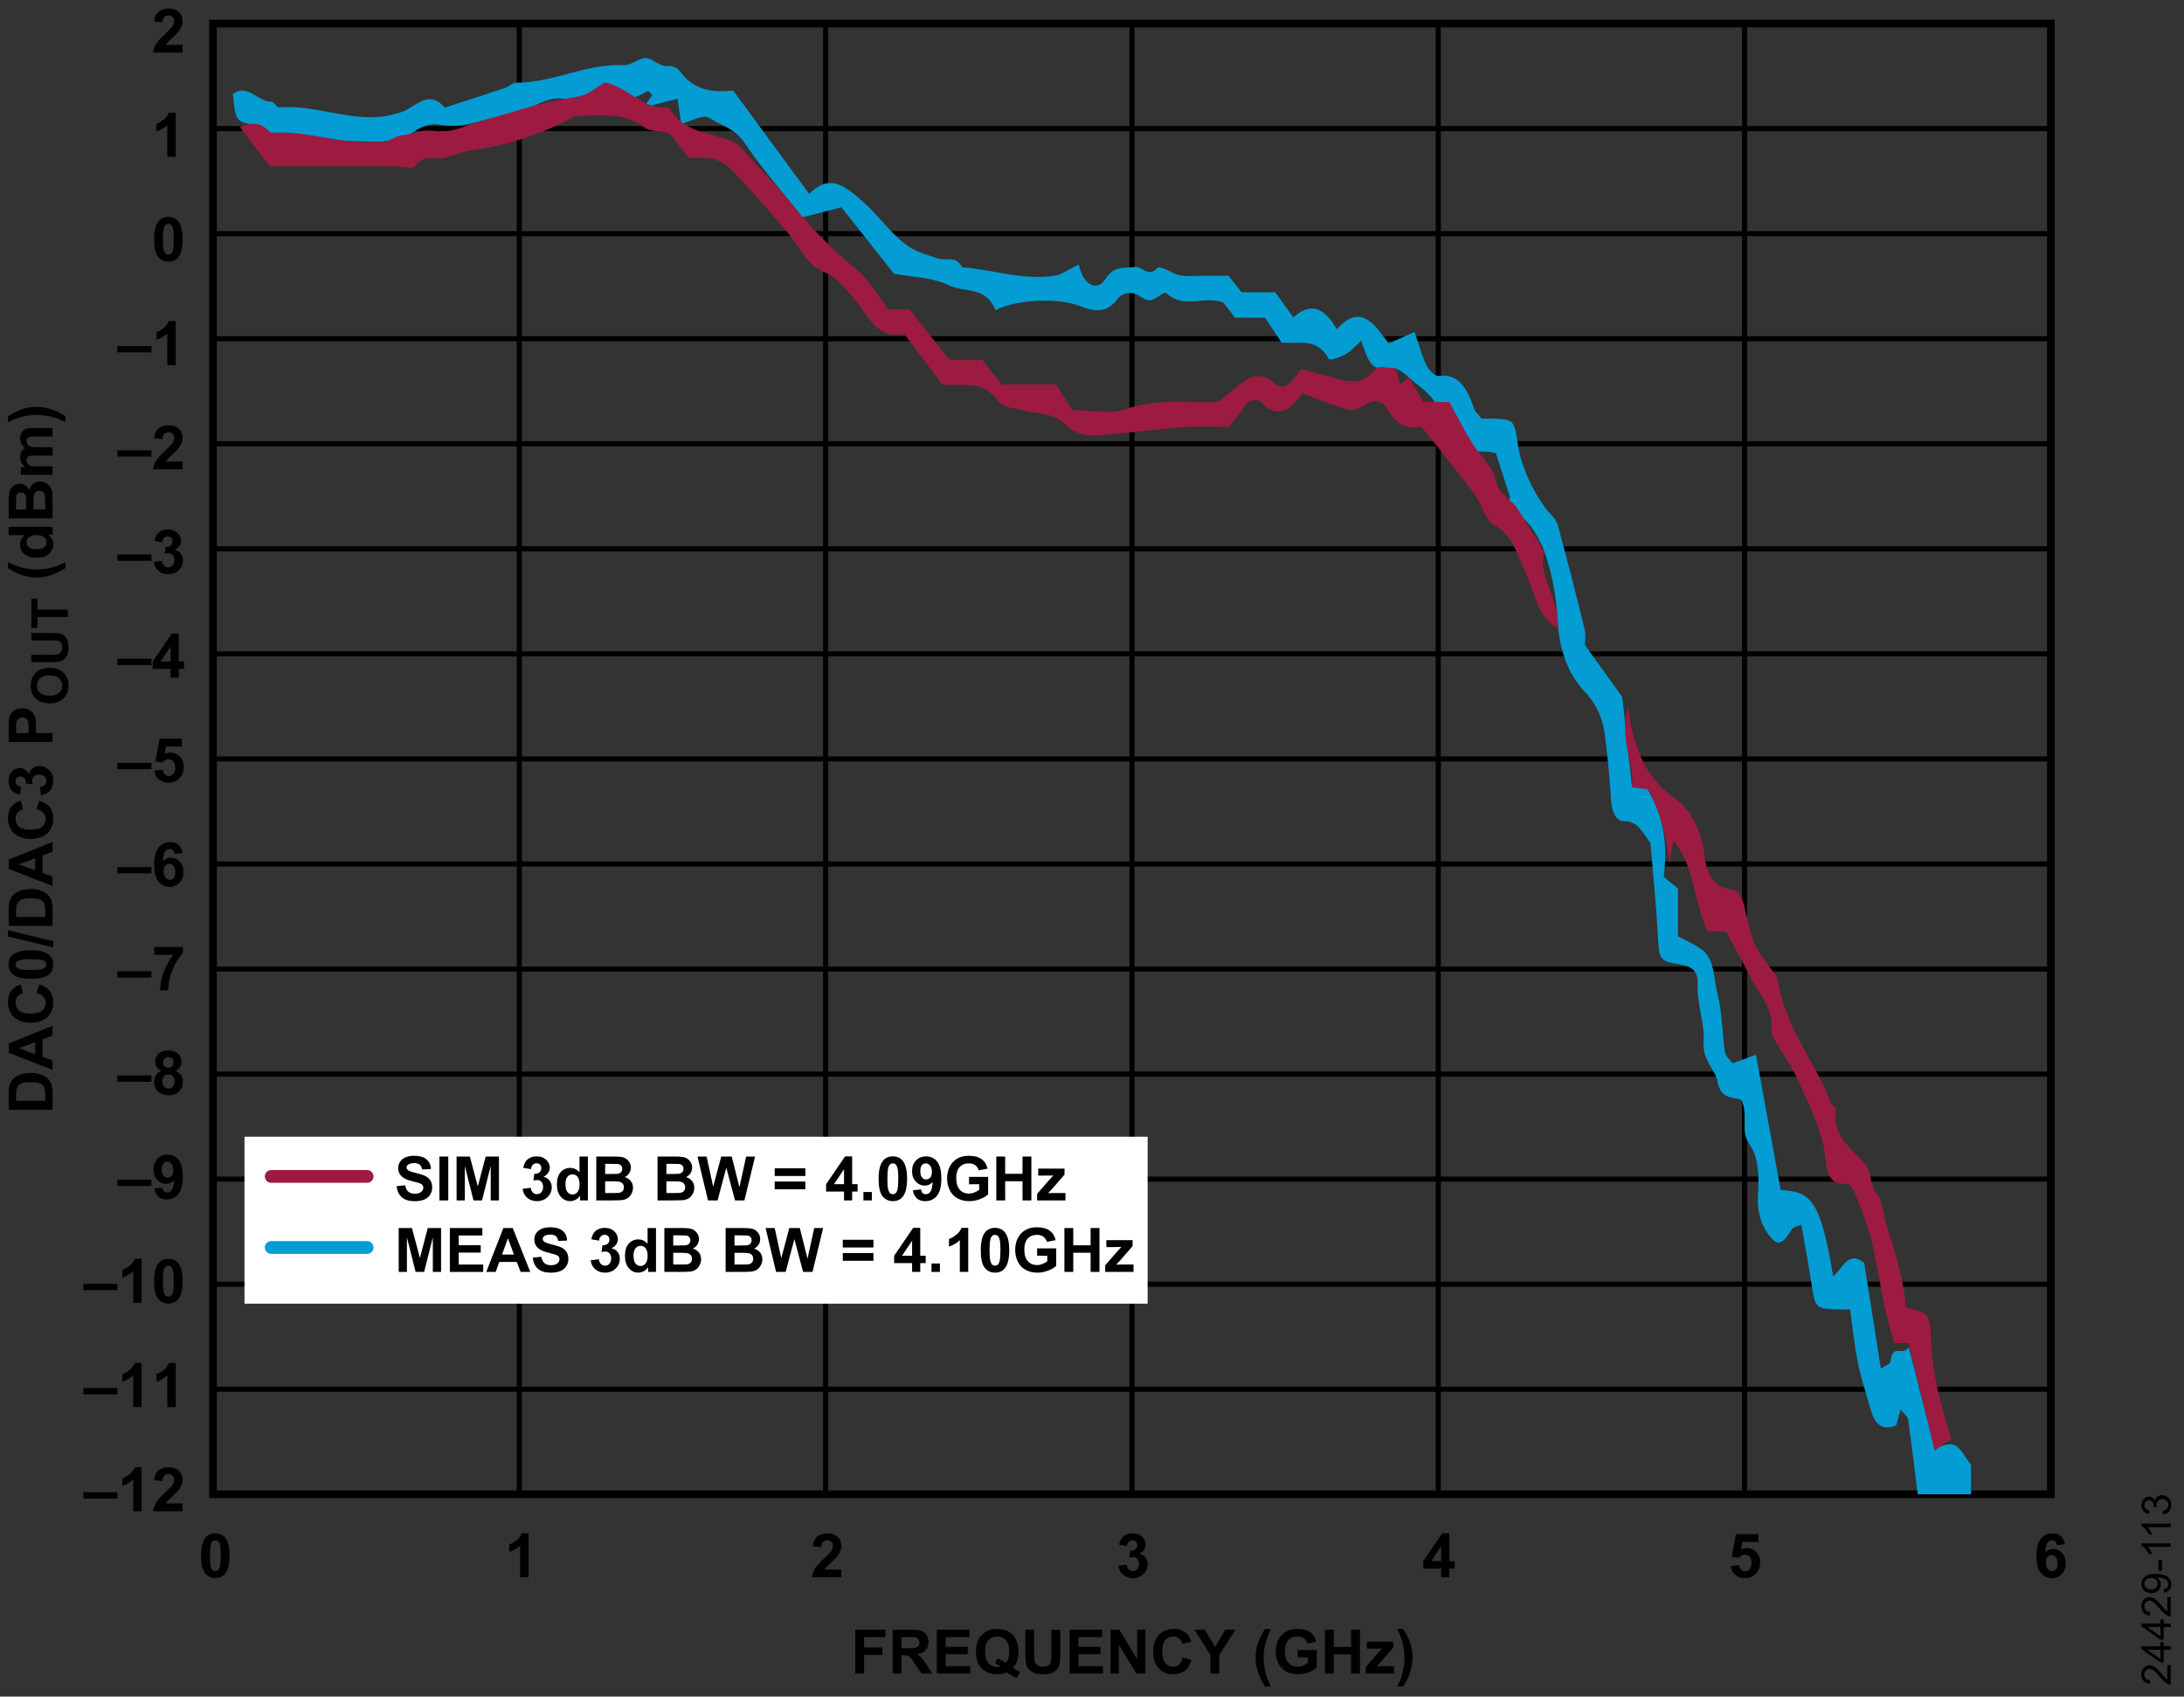 <?xml version="1.0" encoding="utf-8"?>
<!-- Generator: Adobe Illustrator 25.4.6, SVG Export Plug-In . SVG Version: 6.00 Build 0)  -->
<svg version="1.1" id="Layer_1" xmlns="http://www.w3.org/2000/svg" xmlns:xlink="http://www.w3.org/1999/xlink" x="0px" y="0px"
	 viewBox="0 0 213.895 166.116" enable-background="new 0 0 213.895 166.116" xml:space="preserve">
<rect x="0" y="0" width="213.895" height="166.116" fill="#333333" stroke="none"/>
<g>
	<path d="M17.88,4.383v0.765h-2.886c0.031-0.289,0.125-0.563,0.281-0.822s0.465-0.602,0.926-1.03
		c0.371-0.346,0.599-0.58,0.683-0.703c0.113-0.17,0.17-0.338,0.17-0.504
		c0-0.184-0.049-0.325-0.148-0.423s-0.235-0.148-0.409-0.148c-0.172,0-0.309,0.052-0.41,0.155
		s-0.16,0.275-0.176,0.516l-0.82-0.082c0.049-0.453,0.202-0.778,0.46-0.976
		s0.58-0.296,0.967-0.296c0.424,0,0.757,0.114,0.999,0.343s0.363,0.513,0.363,0.853
		c0,0.193-0.035,0.377-0.104,0.552s-0.179,0.358-0.33,0.549c-0.1,0.127-0.279,0.31-0.539,0.548
		s-0.424,0.396-0.494,0.475s-0.125,0.154-0.168,0.229H17.88z"/>
</g>
<g>
	<path d="M16.491,21.238c0.416,0,0.741,0.148,0.976,0.445c0.279,0.352,0.419,0.935,0.419,1.749
		c0,0.812-0.141,1.396-0.422,1.752c-0.232,0.293-0.557,0.439-0.973,0.439
		c-0.418,0-0.755-0.161-1.011-0.482s-0.384-0.894-0.384-1.718c0-0.809,0.141-1.391,0.422-1.746
		C15.751,21.384,16.075,21.238,16.491,21.238z M16.491,21.92c-0.1,0-0.188,0.032-0.267,0.095
		s-0.139,0.177-0.182,0.341c-0.057,0.213-0.085,0.571-0.085,1.075s0.025,0.85,0.076,1.039
		s0.115,0.314,0.192,0.376s0.166,0.094,0.265,0.094s0.188-0.032,0.267-0.095
		s0.139-0.177,0.182-0.341c0.057-0.211,0.085-0.568,0.085-1.072s-0.025-0.85-0.076-1.039
		s-0.115-0.314-0.192-0.378S16.591,21.92,16.491,21.92z"/>
</g>
<g>
	<path d="M8.159,146.719v-0.615h3.337v0.615H8.159z"/>
	<path d="M13.869,147.967H13.046v-3.103c-0.301,0.281-0.655,0.489-1.063,0.624v-0.747
		c0.215-0.07,0.448-0.204,0.7-0.4s0.425-0.425,0.519-0.687h0.668V147.967z"/>
	<path d="M17.88,147.202v0.765h-2.886c0.031-0.289,0.125-0.563,0.281-0.822s0.465-0.602,0.926-1.03
		c0.371-0.346,0.599-0.58,0.683-0.703c0.113-0.17,0.17-0.338,0.17-0.504
		c0-0.184-0.049-0.325-0.148-0.423s-0.235-0.148-0.409-0.148c-0.172,0-0.309,0.052-0.41,0.155
		s-0.16,0.275-0.176,0.516l-0.82-0.082c0.049-0.453,0.202-0.778,0.46-0.976
		s0.58-0.296,0.967-0.296c0.424,0,0.757,0.114,0.999,0.343s0.363,0.513,0.363,0.853
		c0,0.193-0.035,0.377-0.104,0.552s-0.179,0.358-0.33,0.549c-0.1,0.127-0.279,0.31-0.539,0.548
		s-0.424,0.396-0.494,0.475s-0.125,0.154-0.168,0.229H17.88z"/>
</g>
<g>
	<path d="M8.159,126.316v-0.615h3.337v0.615H8.159z"/>
	<path d="M13.869,127.564H13.046v-3.103c-0.301,0.281-0.655,0.489-1.063,0.624v-0.747
		c0.215-0.07,0.448-0.204,0.7-0.4s0.425-0.425,0.519-0.687h0.668V127.564z"/>
	<path d="M16.491,123.251c0.416,0,0.741,0.148,0.976,0.445c0.279,0.352,0.419,0.935,0.419,1.749
		c0,0.812-0.141,1.396-0.422,1.752c-0.232,0.293-0.557,0.439-0.973,0.439
		c-0.418,0-0.755-0.161-1.011-0.482s-0.384-0.894-0.384-1.718c0-0.809,0.141-1.391,0.422-1.746
		C15.751,123.398,16.075,123.251,16.491,123.251z M16.491,123.934c-0.1,0-0.188,0.032-0.267,0.095
		s-0.139,0.177-0.182,0.341c-0.057,0.213-0.085,0.571-0.085,1.075s0.025,0.85,0.076,1.039
		s0.115,0.314,0.192,0.376s0.166,0.094,0.265,0.094s0.188-0.032,0.267-0.095
		s0.139-0.177,0.182-0.341c0.057-0.211,0.085-0.568,0.085-1.072s-0.025-0.85-0.076-1.039
		s-0.115-0.314-0.192-0.378S16.591,123.934,16.491,123.934z"/>
</g>
<g>
	<path d="M11.496,105.913v-0.615h3.337v0.615H11.496z"/>
	<path d="M15.806,104.844c-0.213-0.09-0.368-0.213-0.464-0.371s-0.145-0.33-0.145-0.517
		c0-0.32,0.112-0.585,0.335-0.794s0.541-0.313,0.954-0.313c0.408,0,0.725,0.104,0.951,0.313
		s0.338,0.474,0.338,0.794c0,0.199-0.052,0.376-0.155,0.532s-0.249,0.274-0.437,0.356
		c0.238,0.096,0.419,0.235,0.543,0.419s0.186,0.396,0.186,0.636c0,0.396-0.126,0.719-0.379,0.967
		s-0.589,0.372-1.009,0.372c-0.391,0-0.716-0.103-0.976-0.308c-0.307-0.242-0.46-0.574-0.46-0.996
		c0-0.232,0.058-0.446,0.173-0.64S15.558,104.949,15.806,104.844z M15.899,105.854
		c0,0.227,0.058,0.403,0.174,0.53s0.261,0.19,0.435,0.19c0.17,0,0.311-0.061,0.422-0.183
		s0.167-0.298,0.167-0.529c0-0.201-0.057-0.363-0.17-0.485s-0.257-0.183-0.431-0.183
		c-0.201,0-0.351,0.069-0.45,0.208S15.899,105.692,15.899,105.854z M15.976,104.015
		c0,0.164,0.046,0.292,0.139,0.384s0.216,0.138,0.371,0.138c0.156,0,0.281-0.046,0.375-0.139
		s0.141-0.221,0.141-0.385c0-0.154-0.046-0.278-0.139-0.371s-0.215-0.139-0.368-0.139
		c-0.158,0-0.284,0.047-0.378,0.141S15.976,103.86,15.976,104.015z"/>
</g>
<g>
	<path d="M11.496,85.51v-0.615h3.337v0.615H11.496z"/>
	<path d="M17.889,83.515l-0.797,0.088c-0.02-0.164-0.07-0.285-0.152-0.363s-0.188-0.117-0.319-0.117
		c-0.174,0-0.321,0.078-0.441,0.234s-0.196,0.481-0.227,0.976c0.205-0.242,0.46-0.363,0.765-0.363
		c0.344,0,0.638,0.131,0.883,0.393s0.368,0.6,0.368,1.014c0,0.439-0.129,0.792-0.387,1.058
		s-0.589,0.398-0.993,0.398c-0.434,0-0.79-0.168-1.069-0.505s-0.419-0.889-0.419-1.657
		c0-0.787,0.146-1.354,0.437-1.702s0.669-0.521,1.134-0.521c0.326,0,0.596,0.091,0.81,0.274
		S17.83,83.167,17.889,83.515z M16.022,85.311c0,0.268,0.062,0.474,0.185,0.62
		s0.264,0.218,0.422,0.218c0.152,0,0.279-0.06,0.381-0.179s0.152-0.314,0.152-0.586
		c0-0.279-0.055-0.484-0.164-0.614s-0.246-0.195-0.41-0.195c-0.158,0-0.292,0.062-0.401,0.186
		S16.022,85.069,16.022,85.311z"/>
</g>
<g>
	<path d="M11.496,65.108v-0.615h3.337v0.615H11.496z"/>
	<path d="M16.714,66.356V65.492h-1.758V64.771l1.863-2.728h0.691v2.725h0.533v0.724h-0.533v0.864H16.714z
		 M16.714,64.768v-1.468l-0.987,1.468H16.714z"/>
</g>
<g>
	<path d="M11.496,44.705v-0.615h3.337v0.615H11.496z"/>
	<path d="M17.88,45.188v0.765h-2.886c0.031-0.289,0.125-0.563,0.281-0.822s0.465-0.602,0.926-1.03
		c0.371-0.346,0.599-0.58,0.683-0.703c0.113-0.17,0.17-0.338,0.17-0.504
		c0-0.184-0.049-0.325-0.148-0.423s-0.235-0.148-0.409-0.148c-0.172,0-0.309,0.052-0.41,0.155
		s-0.16,0.275-0.176,0.516l-0.82-0.082c0.049-0.453,0.202-0.778,0.46-0.976
		s0.58-0.296,0.967-0.296c0.424,0,0.757,0.114,0.999,0.343s0.363,0.513,0.363,0.853
		c0,0.193-0.035,0.377-0.104,0.552s-0.179,0.358-0.33,0.549c-0.1,0.127-0.279,0.31-0.539,0.548
		s-0.424,0.396-0.494,0.475s-0.125,0.154-0.168,0.229H17.88z"/>
</g>
<g>
	<path d="M17.206,15.349h-0.823v-3.103c-0.301,0.281-0.655,0.489-1.063,0.624v-0.747
		c0.215-0.07,0.448-0.204,0.7-0.4s0.425-0.425,0.519-0.687h0.668V15.349z"/>
</g>
<g>
	<path d="M11.496,54.906v-0.615h3.337v0.615H11.496z"/>
	<path d="M15.07,55.015l0.797-0.097c0.025,0.203,0.094,0.358,0.205,0.466s0.246,0.161,0.404,0.161
		c0.17,0,0.313-0.064,0.429-0.193s0.174-0.303,0.174-0.521c0-0.207-0.056-0.371-0.167-0.492
		s-0.247-0.182-0.407-0.182c-0.105,0-0.231,0.021-0.378,0.062l0.091-0.671
		c0.223,0.006,0.393-0.042,0.51-0.145s0.176-0.239,0.176-0.409c0-0.145-0.043-0.26-0.129-0.346
		s-0.2-0.129-0.343-0.129c-0.141,0-0.261,0.049-0.36,0.146s-0.16,0.24-0.182,0.428l-0.759-0.129
		c0.053-0.26,0.132-0.467,0.239-0.623s0.255-0.277,0.445-0.366s0.404-0.133,0.64-0.133
		c0.404,0,0.729,0.129,0.973,0.387c0.201,0.211,0.302,0.449,0.302,0.715
		c0,0.377-0.206,0.678-0.618,0.902c0.246,0.053,0.443,0.171,0.59,0.354s0.221,0.405,0.221,0.665
		c0,0.377-0.138,0.698-0.413,0.964s-0.618,0.398-1.028,0.398c-0.389,0-0.711-0.112-0.967-0.335
		S15.111,55.376,15.07,55.015z"/>
</g>
<g>
	<path d="M11.496,34.503v-0.615h3.337v0.615H11.496z"/>
	<path d="M17.206,35.751h-0.823v-3.103c-0.301,0.281-0.655,0.489-1.063,0.624v-0.747
		c0.215-0.07,0.448-0.204,0.7-0.4s0.425-0.425,0.519-0.687h0.668V35.751z"/>
</g>
<g>
	<path d="M8.159,136.518v-0.615h3.337v0.615H8.159z"/>
	<path d="M13.869,137.766H13.046v-3.103c-0.301,0.281-0.655,0.489-1.063,0.624v-0.747
		c0.215-0.07,0.448-0.204,0.7-0.4s0.425-0.425,0.519-0.687h0.668V137.766z"/>
	<path d="M17.206,137.766h-0.823v-3.103c-0.301,0.281-0.655,0.489-1.063,0.624v-0.747
		c0.215-0.07,0.448-0.204,0.7-0.4s0.425-0.425,0.519-0.687h0.668V137.766z"/>
</g>
<g>
	<path d="M11.496,116.115v-0.615h3.337v0.615H11.496z"/>
	<path d="M15.117,116.37l0.797-0.088c0.02,0.162,0.07,0.282,0.152,0.36s0.19,0.117,0.325,0.117
		c0.17,0,0.314-0.078,0.434-0.234s0.195-0.48,0.229-0.973c-0.207,0.24-0.466,0.36-0.776,0.36
		c-0.338,0-0.629-0.13-0.875-0.391s-0.368-0.6-0.368-1.018c0-0.436,0.129-0.787,0.388-1.053
		s0.588-0.4,0.989-0.4c0.436,0,0.793,0.168,1.072,0.505s0.419,0.891,0.419,1.663
		c0,0.785-0.146,1.352-0.437,1.699s-0.67,0.521-1.137,0.521c-0.336,0-0.607-0.089-0.814-0.268
		S15.176,116.725,15.117,116.37z M16.98,114.571c0-0.266-0.061-0.472-0.183-0.618
		s-0.263-0.22-0.423-0.22c-0.152,0-0.279,0.06-0.379,0.18s-0.151,0.317-0.151,0.59
		c0,0.277,0.055,0.481,0.164,0.611s0.246,0.195,0.41,0.195c0.158,0,0.291-0.062,0.4-0.188
		S16.98,114.813,16.98,114.571z"/>
</g>
<g>
	<path d="M11.496,95.712v-0.615h3.337v0.615H11.496z"/>
	<path d="M15.1,93.488v-0.765h2.815v0.598c-0.232,0.229-0.469,0.557-0.709,0.984
		s-0.423,0.882-0.549,1.364s-0.188,0.912-0.186,1.291h-0.794c0.014-0.594,0.136-1.199,0.368-1.816
		s0.541-1.169,0.927-1.655H15.1z"/>
</g>
<g>
	<path d="M11.496,75.309v-0.615h3.337v0.615H11.496z"/>
	<path d="M15.111,75.453l0.82-0.085c0.023,0.186,0.093,0.333,0.208,0.441s0.248,0.163,0.398,0.163
		c0.172,0,0.317-0.07,0.437-0.209s0.179-0.35,0.179-0.631c0-0.264-0.059-0.461-0.177-0.593
		s-0.272-0.198-0.461-0.198c-0.236,0-0.448,0.104-0.636,0.313l-0.668-0.097l0.422-2.235h2.177v0.771
		h-1.553l-0.129,0.729c0.184-0.092,0.371-0.138,0.562-0.138c0.365,0,0.675,0.133,0.929,0.398
		S18,74.692,18,75.116c0,0.354-0.103,0.669-0.308,0.946c-0.279,0.379-0.667,0.568-1.163,0.568
		c-0.396,0-0.72-0.106-0.97-0.319S15.16,75.812,15.111,75.453z"/>
</g>
<g>
	<path d="M21.087,150.127c0.416,0,0.741,0.148,0.976,0.445c0.279,0.352,0.419,0.935,0.419,1.749
		c0,0.812-0.141,1.396-0.422,1.752c-0.232,0.293-0.557,0.439-0.973,0.439
		c-0.418,0-0.755-0.161-1.011-0.482s-0.384-0.894-0.384-1.718c0-0.809,0.141-1.391,0.422-1.746
		C20.347,150.274,20.671,150.127,21.087,150.127z M21.087,150.81c-0.1,0-0.188,0.032-0.267,0.095
		s-0.139,0.177-0.182,0.341c-0.057,0.213-0.085,0.571-0.085,1.075s0.025,0.85,0.076,1.039
		s0.115,0.314,0.192,0.376s0.166,0.094,0.265,0.094s0.188-0.032,0.267-0.095
		s0.139-0.177,0.182-0.341c0.057-0.211,0.085-0.568,0.085-1.072s-0.025-0.85-0.076-1.039
		s-0.115-0.314-0.192-0.378S21.187,150.81,21.087,150.81z"/>
</g>
<g>
	<path d="M202.236,151.197l-0.797,0.088c-0.02-0.164-0.07-0.285-0.152-0.363
		s-0.188-0.117-0.319-0.117c-0.174,0-0.321,0.078-0.441,0.234s-0.196,0.481-0.227,0.976
		c0.205-0.242,0.46-0.363,0.765-0.363c0.344,0,0.638,0.131,0.883,0.393s0.368,0.6,0.368,1.014
		c0,0.439-0.129,0.792-0.387,1.058s-0.589,0.398-0.993,0.398c-0.434,0-0.79-0.168-1.069-0.505
		s-0.419-0.889-0.419-1.657c0-0.787,0.146-1.354,0.437-1.702s0.669-0.521,1.134-0.521
		c0.326,0,0.596,0.091,0.81,0.274S202.177,150.849,202.236,151.197z M200.37,152.993
		c0,0.268,0.062,0.474,0.185,0.62s0.264,0.218,0.422,0.218c0.152,0,0.279-0.06,0.381-0.179
		s0.152-0.314,0.152-0.586c0-0.279-0.055-0.484-0.164-0.614s-0.246-0.195-0.41-0.195
		c-0.158,0-0.292,0.062-0.401,0.186S200.37,152.75,200.37,152.993z"/>
</g>
<g>
	<path d="M141.144,154.44v-0.864h-1.758v-0.721l1.863-2.728h0.691v2.725h0.533v0.724h-0.533v0.864
		H141.144z M141.144,152.852v-1.468l-0.987,1.468H141.144z"/>
</g>
<g>
	<path d="M82.394,153.675v0.765H79.508c0.031-0.289,0.125-0.563,0.281-0.822s0.465-0.602,0.926-1.03
		c0.371-0.346,0.599-0.58,0.683-0.703c0.113-0.17,0.17-0.338,0.17-0.504
		c0-0.184-0.049-0.325-0.148-0.423s-0.235-0.148-0.409-0.148c-0.172,0-0.309,0.052-0.41,0.155
		s-0.16,0.275-0.176,0.516l-0.82-0.082c0.049-0.453,0.202-0.778,0.46-0.976
		s0.58-0.296,0.967-0.296c0.424,0,0.757,0.114,0.999,0.343s0.363,0.513,0.363,0.853
		c0,0.193-0.035,0.377-0.104,0.552s-0.179,0.358-0.33,0.549c-0.1,0.127-0.279,0.31-0.539,0.548
		s-0.424,0.396-0.494,0.475s-0.125,0.154-0.168,0.229H82.394z"/>
</g>
<g>
	<path d="M169.5,153.335l0.82-0.085c0.023,0.186,0.093,0.333,0.208,0.441s0.248,0.163,0.398,0.163
		c0.172,0,0.317-0.07,0.437-0.209s0.179-0.35,0.179-0.631c0-0.264-0.059-0.461-0.177-0.593
		s-0.272-0.198-0.461-0.198c-0.236,0-0.448,0.104-0.636,0.313l-0.668-0.097l0.422-2.235h2.177v0.771
		H170.646l-0.129,0.729c0.184-0.092,0.371-0.138,0.562-0.138c0.365,0,0.675,0.133,0.929,0.398
		s0.381,0.61,0.381,1.034c0,0.354-0.103,0.669-0.308,0.946c-0.279,0.379-0.667,0.568-1.163,0.568
		c-0.396,0-0.72-0.106-0.97-0.319S169.549,153.695,169.5,153.335z"/>
</g>
<g>
	<path d="M109.542,153.3l0.797-0.097c0.025,0.203,0.094,0.358,0.205,0.466s0.246,0.161,0.404,0.161
		c0.17,0,0.313-0.064,0.429-0.193s0.174-0.303,0.174-0.521c0-0.207-0.056-0.371-0.167-0.492
		s-0.247-0.182-0.407-0.182c-0.105,0-0.231,0.021-0.378,0.062l0.091-0.671
		c0.223,0.006,0.393-0.042,0.51-0.145s0.176-0.239,0.176-0.409c0-0.145-0.043-0.26-0.129-0.346
		s-0.2-0.129-0.343-0.129c-0.141,0-0.261,0.049-0.36,0.146s-0.16,0.24-0.182,0.428l-0.759-0.129
		c0.053-0.26,0.132-0.467,0.239-0.623s0.255-0.277,0.445-0.366s0.404-0.133,0.64-0.133
		c0.404,0,0.729,0.129,0.973,0.387c0.201,0.211,0.302,0.449,0.302,0.715
		c0,0.377-0.206,0.678-0.618,0.902c0.246,0.053,0.443,0.171,0.59,0.354s0.221,0.405,0.221,0.665
		c0,0.377-0.138,0.698-0.413,0.964s-0.618,0.398-1.028,0.398c-0.389,0-0.711-0.112-0.967-0.335
		S109.584,153.662,109.542,153.3z"/>
</g>
<g>
	<path d="M51.761,154.44h-0.823v-3.103c-0.301,0.281-0.655,0.489-1.063,0.624v-0.747
		c0.215-0.07,0.448-0.204,0.7-0.4s0.425-0.425,0.519-0.687h0.668V154.44z"/>
</g>
<g>
	<rect x="20.987" y="159.562" fill="none" width="179.996" height="6.383"/>
	<path d="M83.762,163.857v-4.295h2.944v0.727h-2.077v1.017h1.793v0.727h-1.793v1.825H83.762z"/>
	<path d="M87.424,163.857v-4.295h1.825c0.459,0,0.792,0.039,1,0.116s0.375,0.214,0.5,0.412
		s0.188,0.423,0.188,0.677c0,0.322-0.095,0.588-0.284,0.798s-0.473,0.342-0.85,0.397
		c0.188,0.109,0.342,0.229,0.464,0.36s0.287,0.363,0.494,0.697l0.524,0.838h-1.037l-0.627-0.935
		c-0.223-0.334-0.375-0.544-0.457-0.631s-0.169-0.146-0.261-0.179s-0.237-0.048-0.437-0.048h-0.176
		v1.793H87.424z M88.291,161.379h0.642c0.416,0,0.676-0.018,0.779-0.053s0.185-0.096,0.243-0.182
		s0.088-0.193,0.088-0.322c0-0.145-0.039-0.261-0.116-0.35s-0.186-0.145-0.327-0.168
		c-0.07-0.01-0.281-0.015-0.633-0.015h-0.677V161.379z"/>
	<path d="M91.754,163.857v-4.295h3.185v0.727h-2.317v0.952h2.156v0.724h-2.156v1.169h2.399v0.724
		H91.754z"/>
	<path d="M99.213,163.312c0.213,0.152,0.444,0.273,0.694,0.363l-0.319,0.612
		c-0.131-0.039-0.259-0.093-0.384-0.161c-0.027-0.014-0.22-0.141-0.577-0.381
		c-0.281,0.123-0.593,0.185-0.935,0.185c-0.66,0-1.177-0.194-1.551-0.583s-0.561-0.935-0.561-1.638
		c0-0.701,0.188-1.247,0.562-1.636s0.884-0.584,1.526-0.584c0.637,0,1.142,0.195,1.515,0.584
		s0.56,0.935,0.56,1.636c0,0.371-0.052,0.697-0.155,0.979
		C99.51,162.903,99.385,163.111,99.213,163.312z M98.516,162.823c0.111-0.131,0.195-0.289,0.25-0.475
		s0.084-0.398,0.084-0.639c0-0.496-0.109-0.867-0.328-1.112s-0.505-0.368-0.858-0.368
		s-0.64,0.123-0.86,0.369s-0.33,0.616-0.33,1.11c0,0.502,0.11,0.877,0.33,1.126
		s0.498,0.374,0.834,0.374c0.125,0,0.243-0.021,0.354-0.062c-0.176-0.115-0.354-0.205-0.536-0.27
		l0.243-0.495C97.983,162.481,98.256,162.628,98.516,162.823z"/>
	<path d="M100.417,159.562h0.867v2.326c0,0.369,0.011,0.608,0.032,0.718
		c0.037,0.176,0.125,0.317,0.265,0.423s0.331,0.16,0.573,0.16c0.246,0,0.432-0.05,0.557-0.151
		s0.2-0.224,0.226-0.371s0.038-0.39,0.038-0.729v-2.376h0.867v2.256
		c0,0.516-0.023,0.88-0.07,1.093s-0.133,0.393-0.259,0.539s-0.294,0.263-0.505,0.35
		s-0.486,0.13-0.826,0.13c-0.41,0-0.721-0.047-0.933-0.142s-0.379-0.218-0.502-0.369
		s-0.204-0.31-0.243-0.476c-0.057-0.246-0.085-0.609-0.085-1.09V159.562z"/>
	<path d="M104.756,163.857v-4.295h3.185v0.727h-2.317v0.952h2.156v0.724h-2.156v1.169h2.399v0.724
		H104.756z"/>
	<path d="M108.767,163.857v-4.295h0.844l1.758,2.868v-2.868h0.806v4.295h-0.87l-1.731-2.801v2.801
		H108.767z"/>
	<path d="M115.839,162.278l0.841,0.267c-0.129,0.469-0.343,0.817-0.643,1.044s-0.68,0.341-1.141,0.341
		c-0.57,0-1.039-0.195-1.406-0.584s-0.551-0.922-0.551-1.598c0-0.715,0.185-1.27,0.554-1.666
		s0.854-0.593,1.456-0.593c0.525,0,0.952,0.155,1.28,0.466c0.195,0.184,0.342,0.447,0.439,0.791
		l-0.858,0.205c-0.051-0.223-0.157-0.398-0.318-0.527s-0.357-0.193-0.587-0.193
		c-0.318,0-0.577,0.114-0.775,0.343s-0.297,0.599-0.297,1.11c0,0.543,0.098,0.93,0.293,1.16
		s0.449,0.346,0.762,0.346c0.23,0,0.429-0.073,0.595-0.22S115.767,162.593,115.839,162.278z"/>
	<path d="M118.552,163.857v-1.808l-1.573-2.487h1.017l1.011,1.699l0.99-1.699h0.999l-1.579,2.493v1.802
		H118.552z"/>
	<path d="M124.452,165.12h-0.565c-0.299-0.451-0.526-0.92-0.683-1.406s-0.234-0.957-0.234-1.412
		c0-0.564,0.097-1.099,0.29-1.603c0.168-0.438,0.381-0.841,0.639-1.21h0.562
		c-0.268,0.592-0.452,1.095-0.552,1.51s-0.151,0.855-0.151,1.32c0,0.32,0.03,0.648,0.089,0.984
		s0.141,0.655,0.245,0.958C124.16,164.461,124.28,164.747,124.452,165.12z"/>
	<path d="M127.089,162.278v-0.724h1.869v1.711c-0.182,0.176-0.445,0.331-0.79,0.464
		s-0.694,0.201-1.047,0.201c-0.449,0-0.841-0.094-1.175-0.283s-0.585-0.458-0.753-0.809
		s-0.252-0.732-0.252-1.144c0-0.447,0.094-0.845,0.281-1.192s0.462-0.614,0.823-0.8
		c0.275-0.143,0.618-0.214,1.028-0.214c0.533,0,0.95,0.112,1.25,0.335s0.493,0.533,0.579,0.927
		l-0.861,0.161c-0.061-0.211-0.174-0.377-0.341-0.5s-0.375-0.183-0.625-0.183
		c-0.379,0-0.68,0.12-0.904,0.36s-0.335,0.597-0.335,1.069c0,0.51,0.113,0.892,0.34,1.147
		s0.523,0.382,0.891,0.382c0.182,0,0.364-0.036,0.546-0.107s0.339-0.158,0.47-0.259v-0.545H127.089z
		"/>
	<path d="M129.761,163.857v-4.295h0.867v1.69h1.699v-1.69h0.867v4.295h-0.867v-1.878h-1.699v1.878
		H129.761z"/>
	<path d="M133.754,163.857v-0.642l1.166-1.339c0.191-0.219,0.333-0.374,0.425-0.466
		c-0.096,0.006-0.222,0.01-0.378,0.012l-1.099,0.006v-0.683h2.572v0.583l-1.189,1.371l-0.419,0.454
		c0.229-0.014,0.37-0.021,0.425-0.021h1.274v0.724H133.754z"/>
	<path d="M136.856,165.12c0.162-0.348,0.276-0.614,0.343-0.8s0.128-0.399,0.185-0.642
		s0.099-0.472,0.126-0.69s0.041-0.441,0.041-0.669c0-0.465-0.05-0.905-0.149-1.32
		s-0.283-0.918-0.551-1.51h0.56c0.295,0.42,0.524,0.865,0.687,1.336s0.245,0.948,0.245,1.433
		c0,0.408-0.064,0.846-0.193,1.312c-0.146,0.523-0.388,1.04-0.724,1.55H136.856z"/>
</g>
<g>
	<rect x="20.861" y="2.306" fill="none" stroke="#000000" stroke-width="0.75" width="180" height="144"/>
	<line fill="none" stroke="#000000" stroke-width="0.5" x1="20.861" y1="12.592" x2="200.861" y2="12.592"/>
	<line fill="none" stroke="#000000" stroke-width="0.5" x1="20.861" y1="22.878" x2="200.861" y2="22.878"/>
	<line fill="none" stroke="#000000" stroke-width="0.5" x1="20.861" y1="33.164" x2="200.861" y2="33.164"/>
	<line fill="none" stroke="#000000" stroke-width="0.5" x1="20.861" y1="43.449" x2="200.861" y2="43.449"/>
	<line fill="none" stroke="#000000" stroke-width="0.5" x1="20.861" y1="53.735" x2="200.861" y2="53.735"/>
	<line fill="none" stroke="#000000" stroke-width="0.5" x1="20.861" y1="64.021" x2="200.861" y2="64.021"/>
	<line fill="none" stroke="#000000" stroke-width="0.5" x1="20.861" y1="74.306" x2="200.861" y2="74.306"/>
	<line fill="none" stroke="#000000" stroke-width="0.5" x1="20.861" y1="84.592" x2="200.861" y2="84.592"/>
	<line fill="none" stroke="#000000" stroke-width="0.5" x1="20.861" y1="94.878" x2="200.861" y2="94.878"/>
	<line fill="none" stroke="#000000" stroke-width="0.5" x1="20.861" y1="105.164" x2="200.861" y2="105.164"/>
	<line fill="none" stroke="#000000" stroke-width="0.5" x1="20.861" y1="115.449" x2="200.861" y2="115.449"/>
	<line fill="none" stroke="#000000" stroke-width="0.5" x1="20.861" y1="125.735" x2="200.861" y2="125.735"/>
	<line fill="none" stroke="#000000" stroke-width="0.5" x1="20.861" y1="136.021" x2="200.861" y2="136.021"/>
	<line fill="none" stroke="#000000" stroke-width="0.5" x1="170.861" y1="146.306" x2="170.861" y2="2.306"/>
	<line fill="none" stroke="#000000" stroke-width="0.5" x1="140.861" y1="146.306" x2="140.861" y2="2.306"/>
	<line fill="none" stroke="#000000" stroke-width="0.5" x1="110.861" y1="146.306" x2="110.861" y2="2.306"/>
	<line fill="none" stroke="#000000" stroke-width="0.5" x1="80.861" y1="146.306" x2="80.861" y2="2.306"/>
	<line fill="none" stroke="#000000" stroke-width="0.5" x1="50.861" y1="146.306" x2="50.861" y2="2.306"/>
</g>
<g>
	<rect x="23.946" y="111.296" fill="#FFFFFF" width="88.449" height="16.346"/>
	<g>
		<path d="M38.84,116.135l0.844-0.082c0.051,0.283,0.154,0.491,0.309,0.624s0.365,0.199,0.628,0.199
			c0.279,0,0.49-0.059,0.631-0.177s0.212-0.256,0.212-0.415c0-0.102-0.03-0.188-0.089-0.259
			s-0.164-0.133-0.312-0.186c-0.102-0.035-0.333-0.098-0.694-0.188
			c-0.465-0.115-0.791-0.257-0.979-0.425c-0.264-0.236-0.396-0.524-0.396-0.864
			c0-0.219,0.062-0.423,0.186-0.614s0.303-0.335,0.536-0.435s0.515-0.149,0.845-0.149
			c0.539,0,0.945,0.118,1.217,0.354s0.416,0.552,0.429,0.946l-0.867,0.038
			c-0.037-0.221-0.117-0.379-0.239-0.476s-0.305-0.145-0.549-0.145c-0.252,0-0.449,0.052-0.592,0.155
			c-0.092,0.066-0.138,0.155-0.138,0.267c0,0.102,0.043,0.188,0.129,0.261
			c0.109,0.092,0.375,0.188,0.797,0.287s0.734,0.203,0.936,0.309s0.36,0.252,0.475,0.437
			s0.171,0.413,0.171,0.684c0,0.246-0.068,0.477-0.205,0.691s-0.33,0.375-0.58,0.479
			s-0.562,0.157-0.935,0.157c-0.543,0-0.96-0.125-1.251-0.376S38.896,116.616,38.84,116.135z"/>
		<path d="M43.035,117.533v-4.295h0.867v4.295H43.035z"/>
		<path d="M44.717,117.533v-4.295h1.298l0.779,2.93l0.771-2.93h1.301v4.295h-0.806v-3.381l-0.853,3.381
			h-0.835l-0.85-3.381v3.381H44.717z"/>
		<path d="M51.183,116.393l0.797-0.097c0.025,0.203,0.094,0.358,0.205,0.466s0.246,0.161,0.404,0.161
			c0.17,0,0.313-0.064,0.429-0.193s0.174-0.303,0.174-0.521c0-0.207-0.056-0.371-0.167-0.492
			s-0.247-0.182-0.407-0.182c-0.105,0-0.231,0.021-0.378,0.062l0.091-0.671
			c0.223,0.006,0.393-0.042,0.51-0.145s0.176-0.239,0.176-0.409c0-0.145-0.043-0.26-0.129-0.346
			s-0.2-0.129-0.343-0.129c-0.141,0-0.261,0.049-0.36,0.146s-0.16,0.24-0.182,0.428l-0.759-0.129
			c0.053-0.26,0.132-0.467,0.239-0.623s0.255-0.277,0.445-0.366s0.404-0.133,0.64-0.133
			c0.404,0,0.729,0.129,0.973,0.387c0.201,0.211,0.302,0.449,0.302,0.715
			c0,0.377-0.206,0.678-0.618,0.902c0.246,0.053,0.443,0.171,0.59,0.354s0.221,0.405,0.221,0.665
			c0,0.377-0.138,0.698-0.413,0.964s-0.618,0.398-1.028,0.398c-0.389,0-0.711-0.112-0.967-0.335
			S51.224,116.754,51.183,116.393z"/>
		<path d="M57.578,117.533h-0.765v-0.457c-0.127,0.178-0.277,0.31-0.45,0.397
			s-0.347,0.13-0.523,0.13c-0.357,0-0.664-0.144-0.918-0.432s-0.382-0.69-0.382-1.206
			c0-0.527,0.124-0.928,0.372-1.203s0.562-0.412,0.94-0.412c0.348,0,0.648,0.145,0.902,0.434v-1.547
			h0.823V117.533z M55.381,115.91c0,0.332,0.046,0.572,0.138,0.721
			c0.133,0.215,0.318,0.322,0.557,0.322c0.189,0,0.351-0.081,0.483-0.242s0.199-0.402,0.199-0.722
			c0-0.357-0.064-0.615-0.193-0.772s-0.294-0.236-0.495-0.236c-0.195,0-0.359,0.078-0.491,0.233
			S55.381,115.601,55.381,115.91z"/>
		<path d="M58.398,113.238h1.717c0.34,0,0.593,0.014,0.76,0.042s0.316,0.087,0.448,0.177
			s0.242,0.209,0.33,0.359s0.132,0.317,0.132,0.502c0,0.201-0.054,0.386-0.163,0.554
			s-0.255,0.294-0.441,0.378c0.262,0.076,0.463,0.206,0.604,0.39s0.211,0.399,0.211,0.647
			c0,0.195-0.045,0.385-0.136,0.57s-0.215,0.332-0.372,0.442s-0.351,0.178-0.582,0.204
			c-0.145,0.016-0.493,0.025-1.046,0.029h-1.462V113.238z M59.266,113.953v0.993h0.568
			c0.338,0,0.548-0.005,0.63-0.015c0.148-0.018,0.265-0.069,0.35-0.154s0.127-0.197,0.127-0.335
			c0-0.133-0.037-0.241-0.11-0.324s-0.182-0.133-0.327-0.151c-0.086-0.01-0.333-0.015-0.741-0.015
			H59.266z M59.266,115.661v1.148h0.803c0.312,0,0.511-0.009,0.595-0.026
			c0.129-0.023,0.234-0.081,0.315-0.171s0.122-0.212,0.122-0.365c0-0.129-0.031-0.238-0.094-0.328
			s-0.153-0.155-0.271-0.196s-0.375-0.062-0.769-0.062H59.266z"/>
		<path d="M64.398,113.238h1.717c0.34,0,0.593,0.014,0.76,0.042s0.316,0.087,0.448,0.177
			s0.242,0.209,0.33,0.359s0.132,0.317,0.132,0.502c0,0.201-0.054,0.386-0.163,0.554
			s-0.255,0.294-0.441,0.378c0.262,0.076,0.463,0.206,0.604,0.39s0.211,0.399,0.211,0.647
			c0,0.195-0.045,0.385-0.136,0.57s-0.215,0.332-0.372,0.442s-0.351,0.178-0.582,0.204
			c-0.145,0.016-0.493,0.025-1.046,0.029h-1.462V113.238z M65.266,113.953v0.993h0.568
			c0.338,0,0.548-0.005,0.63-0.015c0.148-0.018,0.265-0.069,0.35-0.154s0.127-0.197,0.127-0.335
			c0-0.133-0.037-0.241-0.11-0.324s-0.182-0.133-0.327-0.151c-0.086-0.01-0.333-0.015-0.741-0.015
			H65.266z M65.266,115.661v1.148h0.803c0.312,0,0.511-0.009,0.595-0.026
			c0.129-0.023,0.234-0.081,0.315-0.171s0.122-0.212,0.122-0.365c0-0.129-0.031-0.238-0.094-0.328
			s-0.153-0.155-0.271-0.196s-0.375-0.062-0.769-0.062H65.266z"/>
		<path d="M69.338,117.533l-1.025-4.295h0.888l0.647,2.95l0.785-2.95h1.031l0.753,3l0.659-3h0.873
			l-1.043,4.295h-0.92l-0.855-3.211l-0.853,3.211H69.338z"/>
		<path d="M75.871,115.142v-0.756h3.003v0.756H75.871z M75.871,116.443v-0.759h3.003v0.759H75.871z"/>
		<path d="M82.662,117.533v-0.864H80.904v-0.721l1.863-2.728h0.691v2.725h0.533v0.724h-0.533v0.864H82.662z
			 M82.662,115.945v-1.468l-0.987,1.468H82.662z"/>
		<path d="M84.561,117.533v-0.823h0.823v0.823H84.561z"/>
		<path d="M87.443,113.22c0.416,0,0.741,0.148,0.976,0.445c0.279,0.352,0.419,0.935,0.419,1.749
			c0,0.812-0.141,1.396-0.422,1.752c-0.232,0.293-0.557,0.439-0.973,0.439
			c-0.418,0-0.755-0.161-1.011-0.482s-0.384-0.894-0.384-1.718c0-0.809,0.141-1.391,0.422-1.746
			C86.703,113.367,87.027,113.22,87.443,113.22z M87.443,113.903c-0.1,0-0.188,0.032-0.267,0.095
			s-0.139,0.177-0.182,0.341c-0.057,0.213-0.085,0.571-0.085,1.075s0.025,0.85,0.076,1.039
			s0.115,0.314,0.192,0.376s0.166,0.094,0.265,0.094s0.188-0.032,0.267-0.095
			s0.139-0.177,0.182-0.341c0.057-0.211,0.085-0.568,0.085-1.072s-0.025-0.85-0.076-1.039
			s-0.115-0.314-0.192-0.378S87.543,113.903,87.443,113.903z"/>
		<path d="M89.406,116.54l0.797-0.088c0.02,0.162,0.07,0.282,0.152,0.36s0.19,0.117,0.325,0.117
			c0.17,0,0.314-0.078,0.434-0.234s0.195-0.48,0.229-0.973c-0.207,0.24-0.466,0.36-0.776,0.36
			c-0.338,0-0.629-0.13-0.875-0.391s-0.368-0.6-0.368-1.018c0-0.436,0.129-0.787,0.388-1.053
			s0.588-0.4,0.989-0.4c0.436,0,0.793,0.168,1.072,0.505s0.419,0.891,0.419,1.663
			c0,0.785-0.146,1.352-0.437,1.699s-0.67,0.521-1.137,0.521c-0.336,0-0.607-0.089-0.814-0.268
			S89.465,116.895,89.406,116.54z M91.27,114.741c0-0.266-0.061-0.472-0.183-0.618
			s-0.263-0.22-0.423-0.22c-0.152,0-0.279,0.06-0.379,0.18s-0.151,0.317-0.151,0.59
			c0,0.277,0.055,0.481,0.164,0.611s0.246,0.195,0.41,0.195c0.158,0,0.291-0.062,0.4-0.188
			S91.27,114.983,91.27,114.741z"/>
		<path d="M94.905,115.954v-0.724h1.869v1.711c-0.182,0.176-0.445,0.331-0.79,0.464
			s-0.694,0.201-1.047,0.201c-0.449,0-0.841-0.094-1.175-0.283s-0.585-0.458-0.753-0.809
			s-0.252-0.732-0.252-1.144c0-0.447,0.094-0.845,0.281-1.192s0.462-0.614,0.823-0.8
			c0.275-0.143,0.618-0.214,1.028-0.214c0.533,0,0.95,0.112,1.25,0.335s0.493,0.533,0.579,0.927
			l-0.861,0.161c-0.061-0.211-0.174-0.377-0.341-0.5s-0.375-0.183-0.625-0.183
			c-0.379,0-0.68,0.12-0.904,0.36s-0.335,0.597-0.335,1.069c0,0.51,0.113,0.892,0.34,1.147
			s0.523,0.382,0.891,0.382c0.182,0,0.364-0.036,0.546-0.107s0.339-0.158,0.47-0.259v-0.545H94.905z
			"/>
		<path d="M97.577,117.533v-4.295h0.867v1.69h1.699v-1.69h0.867v4.295h-0.867v-1.878h-1.699v1.878
			H97.577z"/>
		<path d="M101.57,117.533v-0.642l1.166-1.339c0.191-0.219,0.333-0.374,0.425-0.466
			c-0.096,0.006-0.222,0.01-0.378,0.012l-1.099,0.006v-0.683h2.572v0.583l-1.189,1.371l-0.419,0.454
			c0.229-0.014,0.37-0.021,0.425-0.021h1.274v0.724H101.57z"/>
		<path d="M39.048,124.533v-4.295h1.298l0.779,2.93l0.771-2.93h1.301v4.295h-0.806v-3.381
			l-0.853,3.381h-0.835l-0.85-3.381v3.381H39.048z"/>
		<path d="M44.058,124.533v-4.295h3.185v0.727H44.925v0.952h2.156v0.724H44.925v1.169h2.399v0.724H44.058
			z"/>
		<path d="M51.933,124.533h-0.943l-0.375-0.976h-1.717l-0.354,0.976h-0.92l1.673-4.295h0.917
			L51.933,124.533z M50.336,122.834l-0.592-1.594l-0.58,1.594H50.336z"/>
		<path d="M52.173,123.135l0.844-0.082c0.051,0.283,0.154,0.491,0.309,0.624s0.365,0.199,0.628,0.199
			c0.279,0,0.49-0.059,0.631-0.177s0.212-0.256,0.212-0.415c0-0.102-0.03-0.188-0.089-0.259
			s-0.164-0.133-0.312-0.186c-0.102-0.035-0.333-0.098-0.694-0.188
			c-0.465-0.115-0.791-0.257-0.979-0.425c-0.264-0.236-0.396-0.524-0.396-0.864
			c0-0.219,0.062-0.423,0.186-0.614s0.303-0.335,0.536-0.435s0.515-0.149,0.845-0.149
			c0.539,0,0.945,0.118,1.217,0.354s0.416,0.552,0.429,0.946l-0.867,0.038
			c-0.037-0.221-0.117-0.379-0.239-0.476s-0.305-0.145-0.549-0.145c-0.252,0-0.449,0.052-0.592,0.155
			c-0.092,0.066-0.138,0.155-0.138,0.267c0,0.102,0.043,0.188,0.129,0.261
			c0.109,0.092,0.375,0.188,0.797,0.287s0.734,0.203,0.936,0.309s0.36,0.252,0.475,0.437
			s0.171,0.413,0.171,0.684c0,0.246-0.068,0.477-0.205,0.691s-0.33,0.375-0.58,0.479
			s-0.562,0.157-0.935,0.157c-0.543,0-0.96-0.125-1.251-0.376S52.229,123.616,52.173,123.135z"/>
		<path d="M57.851,123.393l0.797-0.097c0.025,0.203,0.094,0.358,0.205,0.466s0.246,0.161,0.404,0.161
			c0.17,0,0.313-0.064,0.429-0.193s0.174-0.303,0.174-0.521c0-0.207-0.056-0.371-0.167-0.492
			s-0.247-0.182-0.407-0.182c-0.105,0-0.231,0.021-0.378,0.062l0.091-0.671
			c0.223,0.006,0.393-0.042,0.51-0.145s0.176-0.239,0.176-0.409c0-0.145-0.043-0.26-0.129-0.346
			s-0.2-0.129-0.343-0.129c-0.141,0-0.261,0.049-0.36,0.146s-0.16,0.24-0.182,0.428l-0.759-0.129
			c0.053-0.26,0.132-0.467,0.239-0.623s0.255-0.277,0.445-0.366s0.404-0.133,0.64-0.133
			c0.404,0,0.729,0.129,0.973,0.387c0.201,0.211,0.302,0.449,0.302,0.715
			c0,0.377-0.206,0.678-0.618,0.902c0.246,0.053,0.443,0.171,0.59,0.354s0.221,0.405,0.221,0.665
			c0,0.377-0.138,0.698-0.413,0.964s-0.618,0.398-1.028,0.398c-0.389,0-0.711-0.112-0.967-0.335
			S57.892,123.754,57.851,123.393z"/>
		<path d="M64.246,124.533h-0.765v-0.457c-0.127,0.178-0.277,0.31-0.45,0.397
			s-0.347,0.13-0.523,0.13c-0.357,0-0.664-0.144-0.918-0.432s-0.382-0.69-0.382-1.206
			c0-0.527,0.124-0.928,0.372-1.203s0.562-0.412,0.94-0.412c0.348,0,0.648,0.145,0.902,0.434v-1.547
			h0.823V124.533z M62.049,122.91c0,0.332,0.046,0.572,0.138,0.721
			c0.133,0.215,0.318,0.322,0.557,0.322c0.189,0,0.351-0.081,0.483-0.242s0.199-0.402,0.199-0.722
			c0-0.357-0.064-0.615-0.193-0.772s-0.294-0.236-0.495-0.236c-0.195,0-0.359,0.078-0.491,0.233
			S62.049,122.601,62.049,122.91z"/>
		<path d="M65.066,120.238h1.717c0.34,0,0.593,0.014,0.76,0.042s0.316,0.087,0.448,0.177
			s0.242,0.209,0.33,0.359s0.132,0.317,0.132,0.502c0,0.201-0.054,0.386-0.163,0.554
			s-0.255,0.294-0.441,0.378c0.262,0.076,0.463,0.206,0.604,0.39s0.211,0.399,0.211,0.647
			c0,0.195-0.045,0.385-0.136,0.57s-0.215,0.332-0.372,0.442s-0.351,0.178-0.582,0.204
			c-0.145,0.016-0.493,0.025-1.046,0.029h-1.462V120.238z M65.934,120.953v0.993h0.568
			c0.338,0,0.548-0.005,0.63-0.015c0.148-0.018,0.265-0.069,0.35-0.154s0.127-0.197,0.127-0.335
			c0-0.133-0.037-0.241-0.11-0.324s-0.182-0.133-0.327-0.151c-0.086-0.01-0.333-0.015-0.741-0.015
			H65.934z M65.934,122.661v1.148h0.803c0.312,0,0.511-0.009,0.595-0.026
			c0.129-0.023,0.234-0.081,0.315-0.171s0.122-0.212,0.122-0.365c0-0.129-0.031-0.238-0.094-0.328
			s-0.153-0.155-0.271-0.196s-0.375-0.062-0.769-0.062H65.934z"/>
		<path d="M71.066,120.238h1.717c0.34,0,0.593,0.014,0.76,0.042s0.316,0.087,0.448,0.177
			s0.242,0.209,0.33,0.359s0.132,0.317,0.132,0.502c0,0.201-0.054,0.386-0.163,0.554
			s-0.255,0.294-0.441,0.378c0.262,0.076,0.463,0.206,0.604,0.39s0.211,0.399,0.211,0.647
			c0,0.195-0.045,0.385-0.136,0.57s-0.215,0.332-0.372,0.442s-0.351,0.178-0.582,0.204
			c-0.145,0.016-0.493,0.025-1.046,0.029h-1.462V120.238z M71.934,120.953v0.993h0.568
			c0.338,0,0.548-0.005,0.63-0.015c0.148-0.018,0.265-0.069,0.35-0.154s0.127-0.197,0.127-0.335
			c0-0.133-0.037-0.241-0.11-0.324s-0.182-0.133-0.327-0.151c-0.086-0.01-0.333-0.015-0.741-0.015
			H71.934z M71.934,122.661v1.148h0.803c0.312,0,0.511-0.009,0.595-0.026
			c0.129-0.023,0.234-0.081,0.315-0.171s0.122-0.212,0.122-0.365c0-0.129-0.031-0.238-0.094-0.328
			s-0.153-0.155-0.271-0.196s-0.375-0.062-0.769-0.062H71.934z"/>
		<path d="M76.006,124.533l-1.025-4.295h0.888l0.647,2.95l0.785-2.95h1.031l0.753,3l0.659-3h0.873
			l-1.043,4.295H78.654l-0.855-3.211l-0.853,3.211H76.006z"/>
		<path d="M82.539,122.142v-0.756h3.003v0.756H82.539z M82.539,123.443v-0.759h3.003v0.759H82.539z"/>
		<path d="M89.33,124.533v-0.864h-1.758v-0.721l1.863-2.728h0.691v2.725h0.533v0.724h-0.533v0.864H89.33
			z M89.33,122.945v-1.468l-0.987,1.468H89.33z"/>
		<path d="M91.229,124.533v-0.823h0.823v0.823H91.229z"/>
		<path d="M94.826,124.533h-0.823v-3.103c-0.301,0.281-0.655,0.489-1.063,0.624v-0.747
			c0.215-0.07,0.448-0.204,0.7-0.4s0.425-0.425,0.519-0.687h0.668V124.533z"/>
		<path d="M97.448,120.22c0.416,0,0.741,0.148,0.976,0.445c0.279,0.352,0.419,0.935,0.419,1.749
			c0,0.812-0.141,1.396-0.422,1.752c-0.232,0.293-0.557,0.439-0.973,0.439
			c-0.418,0-0.755-0.161-1.011-0.482s-0.384-0.894-0.384-1.718c0-0.809,0.141-1.391,0.422-1.746
			C96.708,120.367,97.032,120.22,97.448,120.22z M97.448,120.903c-0.1,0-0.188,0.032-0.267,0.095
			S97.043,121.175,97,121.339c-0.057,0.213-0.085,0.571-0.085,1.075s0.025,0.85,0.076,1.039
			s0.115,0.314,0.192,0.376s0.166,0.094,0.265,0.094s0.188-0.032,0.267-0.095
			s0.139-0.177,0.182-0.341c0.057-0.211,0.085-0.568,0.085-1.072s-0.025-0.85-0.076-1.039
			s-0.115-0.314-0.192-0.378S97.548,120.903,97.448,120.903z"/>
		<path d="M101.573,122.954v-0.724h1.869v1.711c-0.182,0.176-0.445,0.331-0.79,0.464
			s-0.694,0.201-1.047,0.201c-0.449,0-0.841-0.094-1.175-0.283s-0.585-0.458-0.753-0.809
			s-0.252-0.732-0.252-1.144c0-0.447,0.094-0.845,0.281-1.192s0.462-0.614,0.823-0.8
			c0.275-0.143,0.618-0.214,1.028-0.214c0.533,0,0.95,0.112,1.25,0.335s0.493,0.533,0.579,0.927
			l-0.861,0.161c-0.061-0.211-0.174-0.377-0.341-0.5s-0.375-0.183-0.625-0.183
			c-0.379,0-0.68,0.12-0.904,0.36s-0.335,0.597-0.335,1.069c0,0.51,0.113,0.892,0.34,1.147
			s0.523,0.382,0.891,0.382c0.182,0,0.364-0.036,0.546-0.107s0.339-0.158,0.47-0.259v-0.545H101.573
			z"/>
		<path d="M104.245,124.533v-4.295h0.867v1.69h1.699v-1.69h0.867v4.295h-0.867v-1.878h-1.699v1.878
			H104.245z"/>
		<path d="M108.238,124.533v-0.642l1.166-1.339c0.191-0.219,0.333-0.374,0.425-0.466
			c-0.096,0.006-0.222,0.01-0.378,0.012l-1.099,0.006v-0.683h2.572v0.583l-1.189,1.371l-0.419,0.454
			c0.229-0.014,0.37-0.021,0.425-0.021h1.274v0.724H108.238z"/>
	</g>
	
		<line fill="none" stroke="#9D1B40" stroke-width="1.25" stroke-linecap="round" stroke-linejoin="round" x1="26.562" y1="115.183" x2="35.952" y2="115.183"/>
	
		<line fill="none" stroke="#039DD3" stroke-width="1.25" stroke-linecap="round" stroke-linejoin="round" x1="26.562" y1="122.142" x2="35.952" y2="122.142"/>
</g>
<g>
	<g>
		<path fill="#039DD3" d="M187.817,146.306c-0.307-2.444-0.592-4.893-0.945-7.326
			c-0.048-0.333-0.436-0.587-0.742-0.974c-0.138,0.523-0.261,0.988-0.408,1.545
			c-1.145,0.488-2.017,0.148-2.467-1.408c-0.448-1.549-0.953-3.081-1.285-4.67
			c-0.339-1.622-0.498-3.304-0.78-5.269c-0.48,0-0.991,0.022-1.5-0.004
			c-1.902-0.095-1.926-0.159-2.315-2.74c-0.267-1.772-0.602-3.528-0.951-5.544
			c-0.306,0.145-0.785,0.182-0.975,0.497c-0.84,1.385-1.296,1.601-2.019,0.747
			c-0.982-1.16-1.369-2.616-1.257-4.273c0.118-1.754,0.08-3.558-0.852-4.883
			c-0.906-1.288-0.076-2.655-0.737-4.26c-0.554-0.438-2.01,0.118-2.37-1.819
			c-0.247-1.332-1.481-2.004-1.36-3.863c0.123-1.883-0.696-3.784-0.598-5.821
			c0.062-1.277-0.743-1.655-1.729-1.814c-2.055-0.331-2.029-0.506-2.163-2.915
			c-0.162-2.906-0.461-5.799-0.726-9.004c-0.657-0.755-1.13-2.141-2.605-2.105
			c-0.685,0.017-1.177-0.854-1.242-1.989c-0.128-2.225-0.353-4.447-0.645-6.648
			c-0.209-1.582-0.878-2.912-1.867-3.953c-1.79-1.884-2.587-4.254-2.742-7.23
			c-0.118-2.266-0.561-4.63-1.323-6.677c-0.564-1.516-1.723-3.299-2.884-3.683
			c-1.42-0.47-0.312-1.139-0.467-1.632c-0.443-1.413-0.908-2.815-1.359-4.207
			c-1.179-0.471-2.45,0.363-3.623-1.07c-0.791-0.966,0.485-2.868-1.154-3.013
			c-0.155,0.195-0.308,0.388-0.462,0.582c-0.077-0.031-0.213-0.045-0.222-0.095
			c-0.334-1.881-1.555-2.555-2.693-3.514c-0.829-0.698-1.501-1.472-2.544-1.222
			c-1.569,0.375-1.932-1.106-2.493-2.688c-0.524,0.468-0.969,1.009-1.5,1.3
			c-0.541,0.297-1.558,0.695-1.693,0.453c-1.177-2.115-2.883-1.398-4.611-1.581
			c-0.52-0.783-1.14-1.717-1.613-2.429c-1.194,0-2.062,0-2.93-0.002c-0.384-0.486-0.768-0.971-1.17-1.478
			c-1.778-0.74-3.795,0.696-5.558-0.914c-0.266-0.242-1.082,0.691-1.644,0.691
			c-0.562,0-1.111-0.642-1.689-0.714c-0.465-0.059-1.13,0.122-1.419,0.525
			c-1.144,1.593-2.435,1.247-3.79,0.727c-2.114-0.812-6.148-0.633-8.206,0.427
			c-0.929-2.394-3.017-1.682-4.601-2.452c-1.608-0.781-3.46-0.765-5.338-1.124
			c-1.574-1.986-3.264-4.118-5.152-6.5c-1.142,0.295-2.433,0.629-3.799,0.982
			c-1.891-2.391-3.925-4.679-5.668-7.277c-0.973-1.45-2.317-1.702-3.471-2.454
			c-0.626-0.407-1.719,0.329-2.747,0.585c-0.096-0.658-0.205-1.404-0.36-2.466
			c-1.015,0.265-2.021,0.529-3.356,0.878c0.485-0.673,0.692-0.96,0.899-1.247
			c-0.166-0.13-0.405-0.435-0.501-0.375c-1.054,0.664-2.153,0.991-3.325,0.79
			c-0.862-0.148-1.942-0.853-2.522-0.43c-0.881,0.642-1.695,0.464-2.474,0.378
			c-1.226-0.136-2.236,0.451-3.291,0.97c-0.373,0.183-0.721,0.725-1.06,0.698
			c-2.558-0.204-4.966,1.427-7.558,0.895c-0.908-0.186-1.774,0.094-2.693,0.707
			c-1.371,0.914-2.987,1.003-4.585,0.932c-2.387-0.105-4.779-0.031-7.169-0.025
			c-0.963,0.002-1.899,0.119-2.601-1.101c-0.232-0.404-0.927-0.43-1.423-0.536
			c-1.574-0.336-1.639-0.378-1.884-2.989c1.408-1.078,2.485,0.776,3.769,0.758
			c0.258-0.004,0.529,0.567,0.777,0.546c3.527-0.29,6.95,1.427,10.486,0.847
			c0.404-0.066,0.799-0.218,1.202-0.304c1.491-0.317,2.85-2.503,4.506-0.514c1.964-0.637,3.929-1.264,5.889-1.919
			c0.386-0.129,0.749-0.527,1.122-0.525c3.574,0.025,6.941-1.919,10.543-1.717
			c0.768,0.043,1.612-0.853,2.319-0.674c0.651,0.165,1.233,0.832,2.03,0.755c0.367-0.036,0.876,0.163,1.116,0.493
			c1.452,2,3.31,2.095,5.235,1.913c2.463,3.349,4.915,6.682,7.451,10.131
			c2.058-2.185,3.728-0.597,5.319,0.804c1.374,1.21,2.518,2.85,3.924,3.983c0.989,0.797,2.228,1.164,3.393,1.532
			c0.789,0.249,1.748-0.313,2.333,0.849c3.062,0.235,6.079,1.341,9.176,0.806c0.581-0.1,1.126-0.524,2.245-1.071
			c0.074,0.211,0.18,0.793,0.446,1.216c0.643,1.025,1.565,1.163,2.175,0.191
			c0.828-1.319,1.865-1.029,2.908-1.165c0.702-0.092,1.24,1.067,2.139,0.137
			c0.359-0.372,1.477,0.543,2.271,0.688c0.745,0.136,1.518,0.029,2.278,0.029c0.856,0,1.711,0,2.455,0
			c0.492,0.621,0.876,1.105,1.282,1.618c1.058,0,2.138,0,3.293,0c0.556,0.772,1.137,1.579,1.778,2.47
			c1.719-1.6,3.11-0.888,4.247,1.154c2.398-2.681,3.745-0.37,5.087,1.396
			c0.881-0.395,1.635-0.733,2.541-1.139c0.41,1.209,0.681,2.295,1.138,3.237
			c0.246,0.507,0.842,1.129,1.228,1.077c2.017-0.273,2.809,1.325,3.472,3.253
			c0.08,0.234,0.297,0.393,0.717,0.922c0.239,0,0.747-0.022,1.254,0.004c1.946,0.1,1.953,0.114,2.333,2.71
			c0.303,2.071,1.715,5.026,3.087,6.545c0.314,0.347,0.679,0.748,0.806,1.216
			c0.907,3.367,1.783,6.749,2.607,10.15c0.151,0.623,0.021,1.354,0.021,1.532
			c1.436,1.996,2.662,3.7,3.671,5.101c0.333,3.078,0.629,5.824,0.956,8.848
			c0.457,0.039,0.964,0.083,1.49,0.128c1.523,2.486,2.049,5.329,1.61,8.626
			c0.525,0.431,1.072,0.881,1.399,1.149c0,1.838,0,3.207,0,4.683c0.798,0.441,1.685,0.777,2.436,1.38
			c1.165,0.935,1.046,2.757,1.417,4.167c0.482,1.832,0.456,3.869,0.749,5.792
			c0.069,0.454,0.542,0.809,0.746,1.093c0.72-0.264,1.374-0.503,2.292-0.839
			c0.825,4.52,1.618,8.867,2.417,13.244c2.777,0.196,3.848,0.591,5.14,8.446
			c0.92-0.718,1.494-2.607,3.042-1.301c0.498,3.162,1.037,6.582,1.63,10.342
			c0.304-0.215,0.936-0.427,0.96-0.718c0.148-1.789,1.22-0.439,1.776-1.391
			c0.912,3.582,1.714,6.73,2.528,9.924c0.47-0.102,1.296-0.591,1.93-0.332
			c0.644,0.264,1.099,1.265,1.637,1.944c0.001,0.961,0.001,1.921,0.001,2.882
			C191.296,146.306,189.556,146.306,187.817,146.306z"/>
	</g>
	<g>
		<path fill="#9D1B40" d="M139.221,41.791c-1.188,0.176-2.406-0.011-3.227-1.579
			c-0.551-1.052-1.314-1.143-2.224-0.609c-0.542,0.318-1.222,0.646-1.764,0.503
			c-1.476-0.39-2.911-1.027-4.471-1.606c-1.085,1.541-2.286,2.634-4.002,0.897
			c-0.332-0.336-1.239-0.356-1.739,0.508c-0.38,0.656-0.906,1.178-1.476,1.898c-1.394,0-2.905-0.092-4.406,0.02
			c-2.737,0.204-5.467,0.579-8.205,0.78c-1.25,0.092-2.36-0.007-3.547-1.203
			c-0.997-1.005-2.719-0.85-4.113-1.251c-0.787-0.227-1.834-0.231-2.287-0.872
			c-1.361-1.924-3.053-1.556-4.725-1.587c-0.217-0.004-0.434-0.001-0.731-0.001
			c-1.223-1.633-2.484-3.317-3.752-5.011c-1.469,0.314-2.507-0.217-3.493-1.533
			c-1.295-1.73-2.68-3.812-4.35-4.51c-1.715-0.717-2.3-2.297-3.352-3.593
			c-1.821-2.243-3.767-4.329-5.706-6.414c-1.202-1.293-2.698-1.252-4.142-1.135
			c-0.645-0.814-1.26-1.589-1.874-2.365c-0.849-0.45-1.739-0.066-2.698-0.758
			c-1.949-1.406-4.286-1.078-6.496-0.988c-0.379,0.015-0.748,0.346-1.124,0.526
			c-2.868,1.38-5.809,2.366-8.874,2.764c-1.008,0.131-1.99,0.553-2.992,0.792
			c-0.901,0.215-1.874-0.398-2.726,0.734c-0.312,0.414-1.242,0.095-1.89,0.096
			c-4.128,0.003-8.255,0.002-12.412,0.002c-0.949-1.254-1.912-2.526-2.929-3.869
			c0.901-0.286,1.79-0.6,2.656,0.244c0.155,0.152,0.363,0.329,0.54,0.318
			c3.737-0.224,7.387,1.415,11.134,0.822c0.491-0.078,0.952-0.499,1.44-0.546c1.095-0.105,2.067-0.645,3.31-0.435
			c1.627,0.275,3.39-0.685,5.089-1.143c2.393-0.644,4.762-1.492,7.178-1.923c2.281-0.406,2.302-0.218,4.342-1.697
			c2.132,0.351,3.778,2.596,6.033,2.47c0.108-0.006,0.276-0.054,0.315,0.013
			c1.536,2.572,4.012,2.349,6.098,3.283c0.283,0.126,0.59,0.257,0.811,0.497
			c1.766,1.92,3.575,3.787,5.251,5.825c1.894,2.302,3.886,4.375,6.125,6.151
			c1.251,0.992,2.163,2.664,3.198,3.991c0.719,0,1.368,0,2.071,0c1.281,1.617,2.585,3.261,3.914,4.939
			c1.042,0,2.125,0,3.198,0c0.625,0.788,1.239,1.564,1.9,2.397c1.678,0,3.404,0,5.325,0
			c0.54,0.845,1.146,1.795,1.613,2.527c1.942,0,3.671,0.443,5.18-0.095c2.852-1.016,5.699-0.631,8.55-0.69
			c0.742-0.015,1.124-0.521,1.664-0.941c1.356-1.054,2.604-2.543,4.479-0.848
			c1.024,0.925,1.881-0.678,2.521-1.441c1.018,0.263,1.914,0.481,2.805,0.728
			c1.553,0.43,3.068,1.066,4.461-0.742c0.315-0.409,1.249-0.06,2.005-0.06
			c0.11,0.412,0.236,0.885,0.43,1.612c0.243-0.22,0.438-0.396,0.842-0.761
			c0.416,0.716,0.853,1.468,1.42,2.443c0.691,0,1.637,0,2.558,0c0.765,1.394,1.429,2.713,2.183,3.946
			c0.772,1.263,2.024,2.297,2.348,3.696c0.387,1.672,1.586,1.824,2.215,2.896
			c0.753,1.283,1.566,2.509,2.555,4.079c-0.762,2.459,1.548,4.562,1.321,7.535
			c-1.983-1.028-2.24-3.45-3.067-5.223c-0.88-1.887-1.331-3.928-3.213-4.902
			c-0.818-0.424-1.187-2.084-1.893-3.025C142.756,46.172,141.034,44.079,139.221,41.791z"/>
		<path fill="#9D1B40" d="M169.023,91.189c-0.42,0-1.069,0-1.763,0c-1.391-2.802-1.29-6.473-3.384-8.919
			c-0.111,0.696-0.241,1.514-0.371,2.333c-0.273-2.63-0.865-5.046-2.101-7.318
			c-0.38-0.053-0.894-0.126-1.543-0.217c0.147-2.442-1.294-4.682-0.419-7.882
			c0.524,4.397,1.992,7.26,4.739,9.1c1.235,0.828,2.458,2.981,2.699,5.115
			c0.25,2.218,0.869,3.436,2.675,3.692c0.784,0.111,1.11,0.872,1.345,1.912
			c0.803,3.547,0.869,3.521,2.439,5.714c0.28,0.391,0.683,0.78,0.759,1.241
			c0.778,4.705,3.654,7.944,5.246,12.073c0.09,0.233,0.448,0.417,0.431,0.583
			c-0.303,2.952,1.691,3.825,2.944,5.425c0.523,0.668,0.473,2.058,1.002,2.708
			c0.704,0.866,0.639,1.885,0.932,2.84c0.844,2.747,1.791,5.429,1.984,8.393
			c2.415,0.658,2.371,0.661,2.499,3.524c0.145,3.245,0.998,6.274,1.971,9.345
			c-0.57,0.413-1.148,0.832-1.635,1.185c-0.844-3.499-1.696-7.031-2.542-10.537c-0.517,0-0.951,0-1.42,0
			c-0.315-1.19-0.682-2.377-0.941-3.6c-0.472-2.228-0.793-4.513-1.344-6.708
			c-0.392-1.559-1.037-3.021-1.616-4.498c-0.133-0.339-0.471-0.813-0.69-0.793
			c-2.295,0.207-1.926-1.821-2.326-3.679c-0.517-2.4-1.676-4.603-2.675-6.807
			c-0.562-1.24-1.37-2.302-2.045-3.464c-0.175-0.302-0.405-0.698-0.378-1.02
			c0.204-2.424-1.359-3.706-2.177-5.455C170.698,94.16,169.963,92.933,169.023,91.189z"/>
	</g>
</g>
<g>
	<path d="M212.258,163.036h0.338v1.893c-0.084,0.002-0.166-0.011-0.244-0.041
		c-0.129-0.048-0.256-0.125-0.381-0.231s-0.27-0.259-0.434-0.46
		c-0.255-0.311-0.458-0.521-0.606-0.631s-0.29-0.164-0.423-0.164c-0.139,0-0.257,0.05-0.353,0.149
		s-0.144,0.229-0.144,0.39c0,0.169,0.051,0.305,0.152,0.406s0.242,0.153,0.422,0.154l-0.037,0.361
		c-0.27-0.025-0.475-0.118-0.616-0.279s-0.212-0.378-0.212-0.65c0-0.275,0.076-0.492,0.229-0.652
		s0.341-0.24,0.566-0.24c0.115,0,0.227,0.023,0.338,0.07s0.227,0.125,0.35,0.233
		s0.291,0.29,0.504,0.542c0.177,0.211,0.297,0.346,0.36,0.406s0.126,0.109,0.19,0.148V163.036z"/>
	<path d="M212.596,161.532h-0.686v1.242h-0.322l-1.855-1.307v-0.287h1.855v-0.387h0.322v0.387h0.686
		V161.532z M211.588,161.532h-1.291l1.291,0.896V161.532z"/>
	<path d="M212.596,159.307h-0.686v1.242h-0.322l-1.855-1.307v-0.287h1.855v-0.387h0.322v0.387h0.686
		V159.307z M211.588,159.307h-1.291l1.291,0.896V159.307z"/>
	<path d="M212.258,156.362h0.338v1.893c-0.084,0.002-0.166-0.011-0.244-0.041
		c-0.129-0.048-0.256-0.125-0.381-0.231s-0.27-0.259-0.434-0.46
		c-0.255-0.311-0.458-0.521-0.606-0.631s-0.29-0.164-0.423-0.164c-0.139,0-0.257,0.05-0.353,0.149
		s-0.144,0.229-0.144,0.39c0,0.169,0.051,0.305,0.152,0.406s0.242,0.153,0.422,0.154l-0.037,0.361
		c-0.27-0.025-0.475-0.118-0.616-0.279s-0.212-0.378-0.212-0.65c0-0.275,0.076-0.492,0.229-0.652
		s0.341-0.24,0.566-0.24c0.115,0,0.227,0.023,0.338,0.07s0.227,0.125,0.35,0.233
		s0.291,0.29,0.504,0.542c0.177,0.211,0.297,0.346,0.36,0.406s0.126,0.109,0.19,0.148V156.362z"/>
	<path d="M211.934,155.932l-0.031-0.338c0.159-0.029,0.274-0.084,0.346-0.164s0.107-0.184,0.107-0.311
		c0-0.108-0.025-0.203-0.074-0.284s-0.116-0.148-0.198-0.2s-0.194-0.096-0.335-0.131
		s-0.284-0.053-0.43-0.053c-0.016,0-0.039,0-0.07,0.002c0.112,0.07,0.203,0.167,0.272,0.288
		s0.104,0.253,0.104,0.396c0,0.237-0.086,0.438-0.258,0.602s-0.398,0.246-0.68,0.246
		c-0.291,0-0.524-0.085-0.701-0.257s-0.266-0.386-0.266-0.644c0-0.186,0.05-0.356,0.15-0.511
		s0.243-0.271,0.429-0.352s0.454-0.12,0.806-0.12c0.366,0,0.657,0.04,0.874,0.119
		s0.382,0.198,0.495,0.354s0.17,0.341,0.17,0.552c0,0.224-0.062,0.407-0.187,0.549
		S212.159,155.903,211.934,155.932z M210.67,154.493c-0.202,0-0.362,0.054-0.48,0.161
		s-0.178,0.237-0.178,0.388c0,0.156,0.064,0.292,0.191,0.408s0.293,0.174,0.496,0.174
		c0.182,0,0.331-0.055,0.444-0.165s0.171-0.246,0.171-0.407c0-0.163-0.057-0.296-0.171-0.401
		S210.872,154.493,210.67,154.493z"/>
	<path d="M211.737,153.799h-0.354v-1.08h0.354V153.799z"/>
	<path d="M212.596,151.104v0.352h-2.24c0.081,0.084,0.162,0.196,0.242,0.333s0.141,0.261,0.182,0.37
		h-0.34c-0.092-0.197-0.205-0.369-0.336-0.516s-0.259-0.251-0.383-0.312V151.104H212.596z"/>
	<path d="M212.596,149.176v0.352h-2.24c0.081,0.084,0.162,0.196,0.242,0.333s0.141,0.261,0.182,0.37
		h-0.34c-0.092-0.197-0.205-0.369-0.336-0.516s-0.259-0.251-0.383-0.312v-0.227H212.596z"/>
	<path d="M211.84,148.274l-0.047-0.352c0.199-0.041,0.343-0.109,0.431-0.206s0.132-0.215,0.132-0.354
		c0-0.166-0.057-0.305-0.172-0.419s-0.256-0.171-0.426-0.171c-0.162,0-0.294,0.053-0.399,0.158
		s-0.157,0.24-0.157,0.402c0,0.066,0.013,0.149,0.039,0.248l-0.309-0.039
		c0.002-0.023,0.004-0.042,0.004-0.057c0-0.15-0.039-0.285-0.117-0.404s-0.199-0.18-0.361-0.18
		c-0.129,0-0.236,0.043-0.32,0.131s-0.127,0.2-0.127,0.338c0,0.137,0.043,0.25,0.129,0.342
		s0.215,0.15,0.387,0.176l-0.062,0.352c-0.236-0.043-0.418-0.141-0.548-0.293
		s-0.194-0.342-0.194-0.568c0-0.156,0.034-0.3,0.101-0.432s0.159-0.232,0.274-0.302
		s0.239-0.104,0.369-0.104c0.124,0,0.236,0.033,0.338,0.1s0.182,0.165,0.242,0.295
		c0.039-0.169,0.12-0.301,0.243-0.395s0.277-0.141,0.462-0.141c0.25,0,0.462,0.091,0.636,0.273
		s0.261,0.413,0.261,0.691c0,0.251-0.075,0.46-0.225,0.626S212.079,148.25,211.84,148.274z"/>
</g>
<g>
	<path d="M0.853,108.652v-1.585c0-0.357,0.027-0.63,0.082-0.817c0.074-0.252,0.206-0.468,0.396-0.647
		s0.421-0.316,0.696-0.41s0.613-0.141,1.015-0.141c0.354,0,0.658,0.044,0.914,0.132
		c0.312,0.107,0.565,0.261,0.759,0.46c0.146,0.15,0.261,0.354,0.343,0.609
		c0.061,0.191,0.091,0.447,0.091,0.768v1.632H0.853z M1.579,107.785h2.845v-0.647
		c0-0.242-0.014-0.417-0.041-0.524c-0.035-0.141-0.095-0.257-0.179-0.35s-0.222-0.168-0.415-0.227
		s-0.455-0.088-0.787-0.088s-0.587,0.029-0.765,0.088s-0.316,0.141-0.416,0.246
		s-0.167,0.239-0.202,0.401c-0.027,0.121-0.041,0.358-0.041,0.712V107.785z"/>
	<path d="M5.147,100.443v0.943l-0.976,0.375v1.717l0.976,0.354v0.92l-4.295-1.673v-0.917L5.147,100.443z
		 M3.448,102.04l-1.594,0.592l1.594,0.58V102.04z"/>
	<path d="M3.568,97.235l0.267-0.841c0.469,0.129,0.817,0.343,1.044,0.643s0.341,0.68,0.341,1.141
		c0,0.57-0.195,1.039-0.584,1.406s-0.922,0.551-1.598,0.551c-0.715,0-1.27-0.185-1.666-0.554
		S0.779,98.727,0.779,98.125c0-0.525,0.155-0.952,0.466-1.28c0.184-0.195,0.447-0.342,0.791-0.439
		l0.205,0.858c-0.223,0.051-0.398,0.157-0.527,0.318s-0.193,0.357-0.193,0.587
		c0,0.318,0.114,0.577,0.343,0.775s0.599,0.297,1.11,0.297c0.543,0,0.93-0.098,1.16-0.293
		s0.346-0.449,0.346-0.762c0-0.23-0.073-0.429-0.22-0.595S3.883,97.307,3.568,97.235z"/>
	<path d="M0.835,94.44c0-0.416,0.148-0.741,0.445-0.976c0.352-0.279,0.935-0.419,1.749-0.419
		c0.812,0,1.396,0.141,1.752,0.422c0.293,0.232,0.439,0.557,0.439,0.973
		c0,0.418-0.161,0.755-0.482,1.011s-0.894,0.384-1.718,0.384c-0.809,0-1.391-0.141-1.746-0.422
		C0.981,95.18,0.835,94.856,0.835,94.44z M1.518,94.44c0,0.1,0.032,0.188,0.095,0.267
		s0.177,0.139,0.341,0.182c0.213,0.057,0.571,0.085,1.075,0.085s0.85-0.025,1.039-0.076
		s0.314-0.115,0.376-0.192s0.094-0.166,0.094-0.265s-0.032-0.188-0.095-0.267
		s-0.177-0.139-0.341-0.182c-0.211-0.057-0.568-0.085-1.072-0.085s-0.85,0.025-1.039,0.076
		s-0.314,0.115-0.378,0.192S1.518,94.34,1.518,94.44z"/>
	<path d="M5.221,92.758L0.779,91.695v-0.618l4.441,1.075V92.758z"/>
	<path d="M0.853,90.649v-1.585c0-0.357,0.027-0.63,0.082-0.817c0.074-0.252,0.206-0.468,0.396-0.647
		s0.421-0.316,0.696-0.41s0.613-0.141,1.015-0.141c0.354,0,0.658,0.044,0.914,0.132
		c0.312,0.107,0.565,0.261,0.759,0.46c0.146,0.15,0.261,0.354,0.343,0.609
		c0.061,0.191,0.091,0.447,0.091,0.768v1.632H0.853z M1.579,89.782h2.845v-0.647
		c0-0.242-0.014-0.417-0.041-0.524c-0.035-0.141-0.095-0.257-0.179-0.35s-0.222-0.168-0.415-0.227
		s-0.455-0.088-0.787-0.088s-0.587,0.029-0.765,0.088s-0.316,0.141-0.416,0.246
		s-0.167,0.239-0.202,0.401c-0.027,0.121-0.041,0.358-0.041,0.712V89.782z"/>
	<path d="M5.147,82.44v0.943l-0.976,0.375v1.717l0.976,0.354v0.92l-4.295-1.673v-0.917L5.147,82.44z
		 M3.448,84.037l-1.594,0.592l1.594,0.58V84.037z"/>
	<path d="M3.568,79.232l0.267-0.841c0.469,0.129,0.817,0.343,1.044,0.643s0.341,0.68,0.341,1.141
		c0,0.57-0.195,1.039-0.584,1.406s-0.922,0.551-1.598,0.551c-0.715,0-1.27-0.185-1.666-0.554
		S0.779,80.724,0.779,80.123c0-0.525,0.155-0.952,0.466-1.28c0.184-0.195,0.447-0.342,0.791-0.439
		l0.205,0.858c-0.223,0.051-0.398,0.157-0.527,0.318s-0.193,0.357-0.193,0.587
		c0,0.318,0.114,0.577,0.343,0.775s0.599,0.297,1.11,0.297c0.543,0,0.93-0.098,1.16-0.293
		s0.346-0.449,0.346-0.762c0-0.23-0.073-0.429-0.22-0.595S3.883,79.304,3.568,79.232z"/>
	<path d="M4.008,77.858l-0.097-0.797c0.203-0.025,0.358-0.094,0.466-0.205s0.161-0.246,0.161-0.404
		c0-0.17-0.064-0.313-0.193-0.429s-0.303-0.174-0.521-0.174c-0.207,0-0.371,0.056-0.492,0.167
		s-0.182,0.247-0.182,0.407c0,0.105,0.021,0.231,0.062,0.378l-0.671-0.091
		c0.006-0.223-0.042-0.393-0.145-0.51s-0.239-0.176-0.409-0.176c-0.145,0-0.26,0.043-0.346,0.129
		s-0.129,0.2-0.129,0.343c0,0.141,0.049,0.261,0.146,0.36s0.24,0.16,0.428,0.182l-0.129,0.759
		c-0.26-0.053-0.467-0.132-0.623-0.239s-0.277-0.255-0.366-0.445s-0.133-0.404-0.133-0.64
		c0-0.404,0.129-0.729,0.387-0.973c0.211-0.201,0.449-0.302,0.715-0.302
		c0.377,0,0.678,0.206,0.902,0.618c0.053-0.246,0.171-0.443,0.354-0.59s0.405-0.221,0.665-0.221
		c0.377,0,0.698,0.138,0.964,0.413S5.221,76.036,5.221,76.446c0,0.389-0.112,0.711-0.335,0.967
		S4.369,77.817,4.008,77.858z"/>
	<path d="M5.147,72.643H0.853v-1.392c0-0.527,0.021-0.871,0.064-1.031
		c0.064-0.246,0.205-0.452,0.42-0.618s0.495-0.249,0.836-0.249c0.264,0,0.485,0.048,0.665,0.144
		s0.321,0.217,0.423,0.365s0.17,0.297,0.204,0.45c0.041,0.207,0.062,0.507,0.062,0.899v0.565
		h1.62V72.643z M1.579,71.776h1.219v-0.475c0-0.342-0.022-0.57-0.067-0.686s-0.115-0.206-0.211-0.271
		s-0.207-0.098-0.334-0.098c-0.156,0-0.285,0.046-0.387,0.138s-0.165,0.208-0.19,0.349
		c-0.02,0.104-0.029,0.312-0.029,0.624V71.776z"/>
	<path d="M4.88,68.861c-0.365,0-0.67-0.055-0.918-0.164c-0.182-0.082-0.346-0.192-0.491-0.333
		c-0.145-0.141-0.252-0.295-0.322-0.463c-0.094-0.223-0.142-0.48-0.142-0.771
		c0-0.527,0.164-0.949,0.491-1.266c0.327-0.317,0.782-0.475,1.365-0.475
		c0.578,0,1.03,0.157,1.356,0.471c0.327,0.314,0.49,0.734,0.49,1.26
		c0,0.532-0.163,0.956-0.487,1.27C5.896,68.704,5.45,68.861,4.88,68.861z M4.855,68.116
		c0.405,0,0.712-0.094,0.922-0.281c0.209-0.187,0.313-0.425,0.313-0.713S5.987,66.598,5.779,66.413
		c-0.207-0.185-0.519-0.277-0.934-0.277c-0.41,0-0.716,0.09-0.918,0.27
		C3.726,66.586,3.625,66.825,3.625,67.123s0.102,0.538,0.307,0.72
		C4.136,68.025,4.444,68.116,4.855,68.116z"/>
	<path d="M3.068,64.83v-0.723h1.938c0.308,0,0.507-0.009,0.598-0.027
		c0.146-0.031,0.264-0.104,0.353-0.221c0.088-0.117,0.133-0.276,0.133-0.478
		c0-0.205-0.042-0.36-0.126-0.464c-0.084-0.104-0.187-0.167-0.309-0.188s-0.325-0.032-0.608-0.032
		H3.068v-0.723h1.88c0.43,0,0.733,0.02,0.911,0.059s0.327,0.111,0.449,0.216
		c0.122,0.105,0.219,0.246,0.291,0.421c0.073,0.176,0.109,0.405,0.109,0.688
		c0,0.342-0.04,0.601-0.119,0.778c-0.079,0.176-0.181,0.316-0.308,0.418
		c-0.126,0.103-0.258,0.17-0.396,0.203c-0.205,0.047-0.508,0.071-0.908,0.071H3.068z"/>
	<path d="M6.647,60.409H3.674v1.062H3.068v-2.844h0.605v1.06h2.974V60.409z"/>
	<path d="M6.41,55.061v0.565c-0.451,0.299-0.92,0.526-1.406,0.683s-0.957,0.234-1.412,0.234
		c-0.564,0-1.099-0.097-1.603-0.29c-0.438-0.168-0.841-0.381-1.21-0.639v-0.562
		c0.592,0.268,1.095,0.452,1.51,0.552s0.855,0.151,1.32,0.151c0.32,0,0.648-0.03,0.984-0.089
		s0.655-0.141,0.958-0.245C5.751,55.353,6.037,55.232,6.41,55.061z"/>
	<path d="M5.147,51.574v0.765H4.69c0.178,0.127,0.31,0.277,0.397,0.45s0.13,0.347,0.13,0.523
		c0,0.357-0.144,0.664-0.432,0.918S4.096,54.612,3.58,54.612c-0.527,0-0.928-0.124-1.203-0.372
		s-0.412-0.562-0.412-0.94c0-0.348,0.145-0.648,0.434-0.902H0.853v-0.823H5.147z M3.524,53.771
		c0.332,0,0.572-0.046,0.721-0.138c0.215-0.133,0.322-0.318,0.322-0.557
		c0-0.189-0.081-0.351-0.242-0.483s-0.402-0.199-0.722-0.199c-0.357,0-0.615,0.064-0.772,0.193
		S2.596,52.882,2.596,53.083c0,0.195,0.078,0.359,0.233,0.491S3.216,53.771,3.524,53.771z"/>
	<path d="M0.853,50.754v-1.717c0-0.34,0.014-0.593,0.042-0.76s0.087-0.316,0.177-0.448
		s0.209-0.242,0.359-0.33s0.317-0.132,0.502-0.132c0.201,0,0.386,0.054,0.554,0.163
		s0.294,0.255,0.378,0.441c0.076-0.262,0.206-0.463,0.39-0.604s0.399-0.211,0.647-0.211
		c0.195,0,0.385,0.045,0.57,0.136s0.332,0.215,0.442,0.372s0.178,0.351,0.204,0.582
		c0.016,0.145,0.025,0.493,0.029,1.046v1.462H0.853z M1.567,49.887h0.993v-0.568
		c0-0.338-0.005-0.548-0.015-0.63c-0.018-0.148-0.069-0.265-0.154-0.35s-0.197-0.127-0.335-0.127
		c-0.133,0-0.241,0.037-0.324,0.11s-0.133,0.182-0.151,0.327c-0.01,0.086-0.015,0.333-0.015,0.741
		V49.887z M3.275,49.887h1.148v-0.803c0-0.312-0.009-0.511-0.026-0.595
		c-0.023-0.129-0.081-0.234-0.171-0.315s-0.212-0.122-0.365-0.122c-0.129,0-0.238,0.031-0.328,0.094
		s-0.155,0.153-0.196,0.271s-0.062,0.375-0.062,0.769V49.887z"/>
	<path d="M2.036,46.491v-0.759h0.425c-0.33-0.271-0.495-0.595-0.495-0.97
		c0-0.199,0.041-0.372,0.123-0.519s0.206-0.267,0.372-0.36c-0.166-0.137-0.29-0.284-0.372-0.442
		s-0.123-0.327-0.123-0.507c0-0.229,0.046-0.422,0.139-0.58S2.334,42.078,2.514,42
		c0.133-0.057,0.348-0.085,0.645-0.085h1.989v0.823H3.369c-0.309,0-0.508,0.028-0.598,0.085
		C2.654,42.899,2.596,43.017,2.596,43.175c0,0.115,0.035,0.224,0.105,0.325s0.173,0.175,0.309,0.22
		s0.35,0.067,0.643,0.067h1.494v0.823H3.442c-0.303,0-0.498,0.015-0.586,0.044
		S2.703,44.729,2.66,44.791S2.596,44.936,2.596,45.041c0,0.127,0.034,0.241,0.103,0.343
		s0.167,0.174,0.296,0.218s0.343,0.066,0.642,0.066h1.512v0.823H2.036z"/>
	<path d="M6.41,41.323c-0.348-0.162-0.614-0.276-0.8-0.343s-0.399-0.128-0.642-0.185
		s-0.472-0.099-0.69-0.126s-0.441-0.041-0.669-0.041c-0.465,0-0.905,0.05-1.32,0.149
		s-0.918,0.283-1.51,0.551v-0.56c0.42-0.295,0.865-0.524,1.336-0.687s0.948-0.245,1.433-0.245
		c0.408,0,0.846,0.064,1.312,0.193c0.523,0.146,1.04,0.388,1.55,0.724V41.323z"/>
</g>
<g>
</g>
<g>
</g>
<g>
</g>
<g>
</g>
<g>
</g>
<g>
</g>
<g>
</g>
<g>
</g>
<g>
</g>
<g>
</g>
<g>
</g>
<g>
</g>
</svg>
